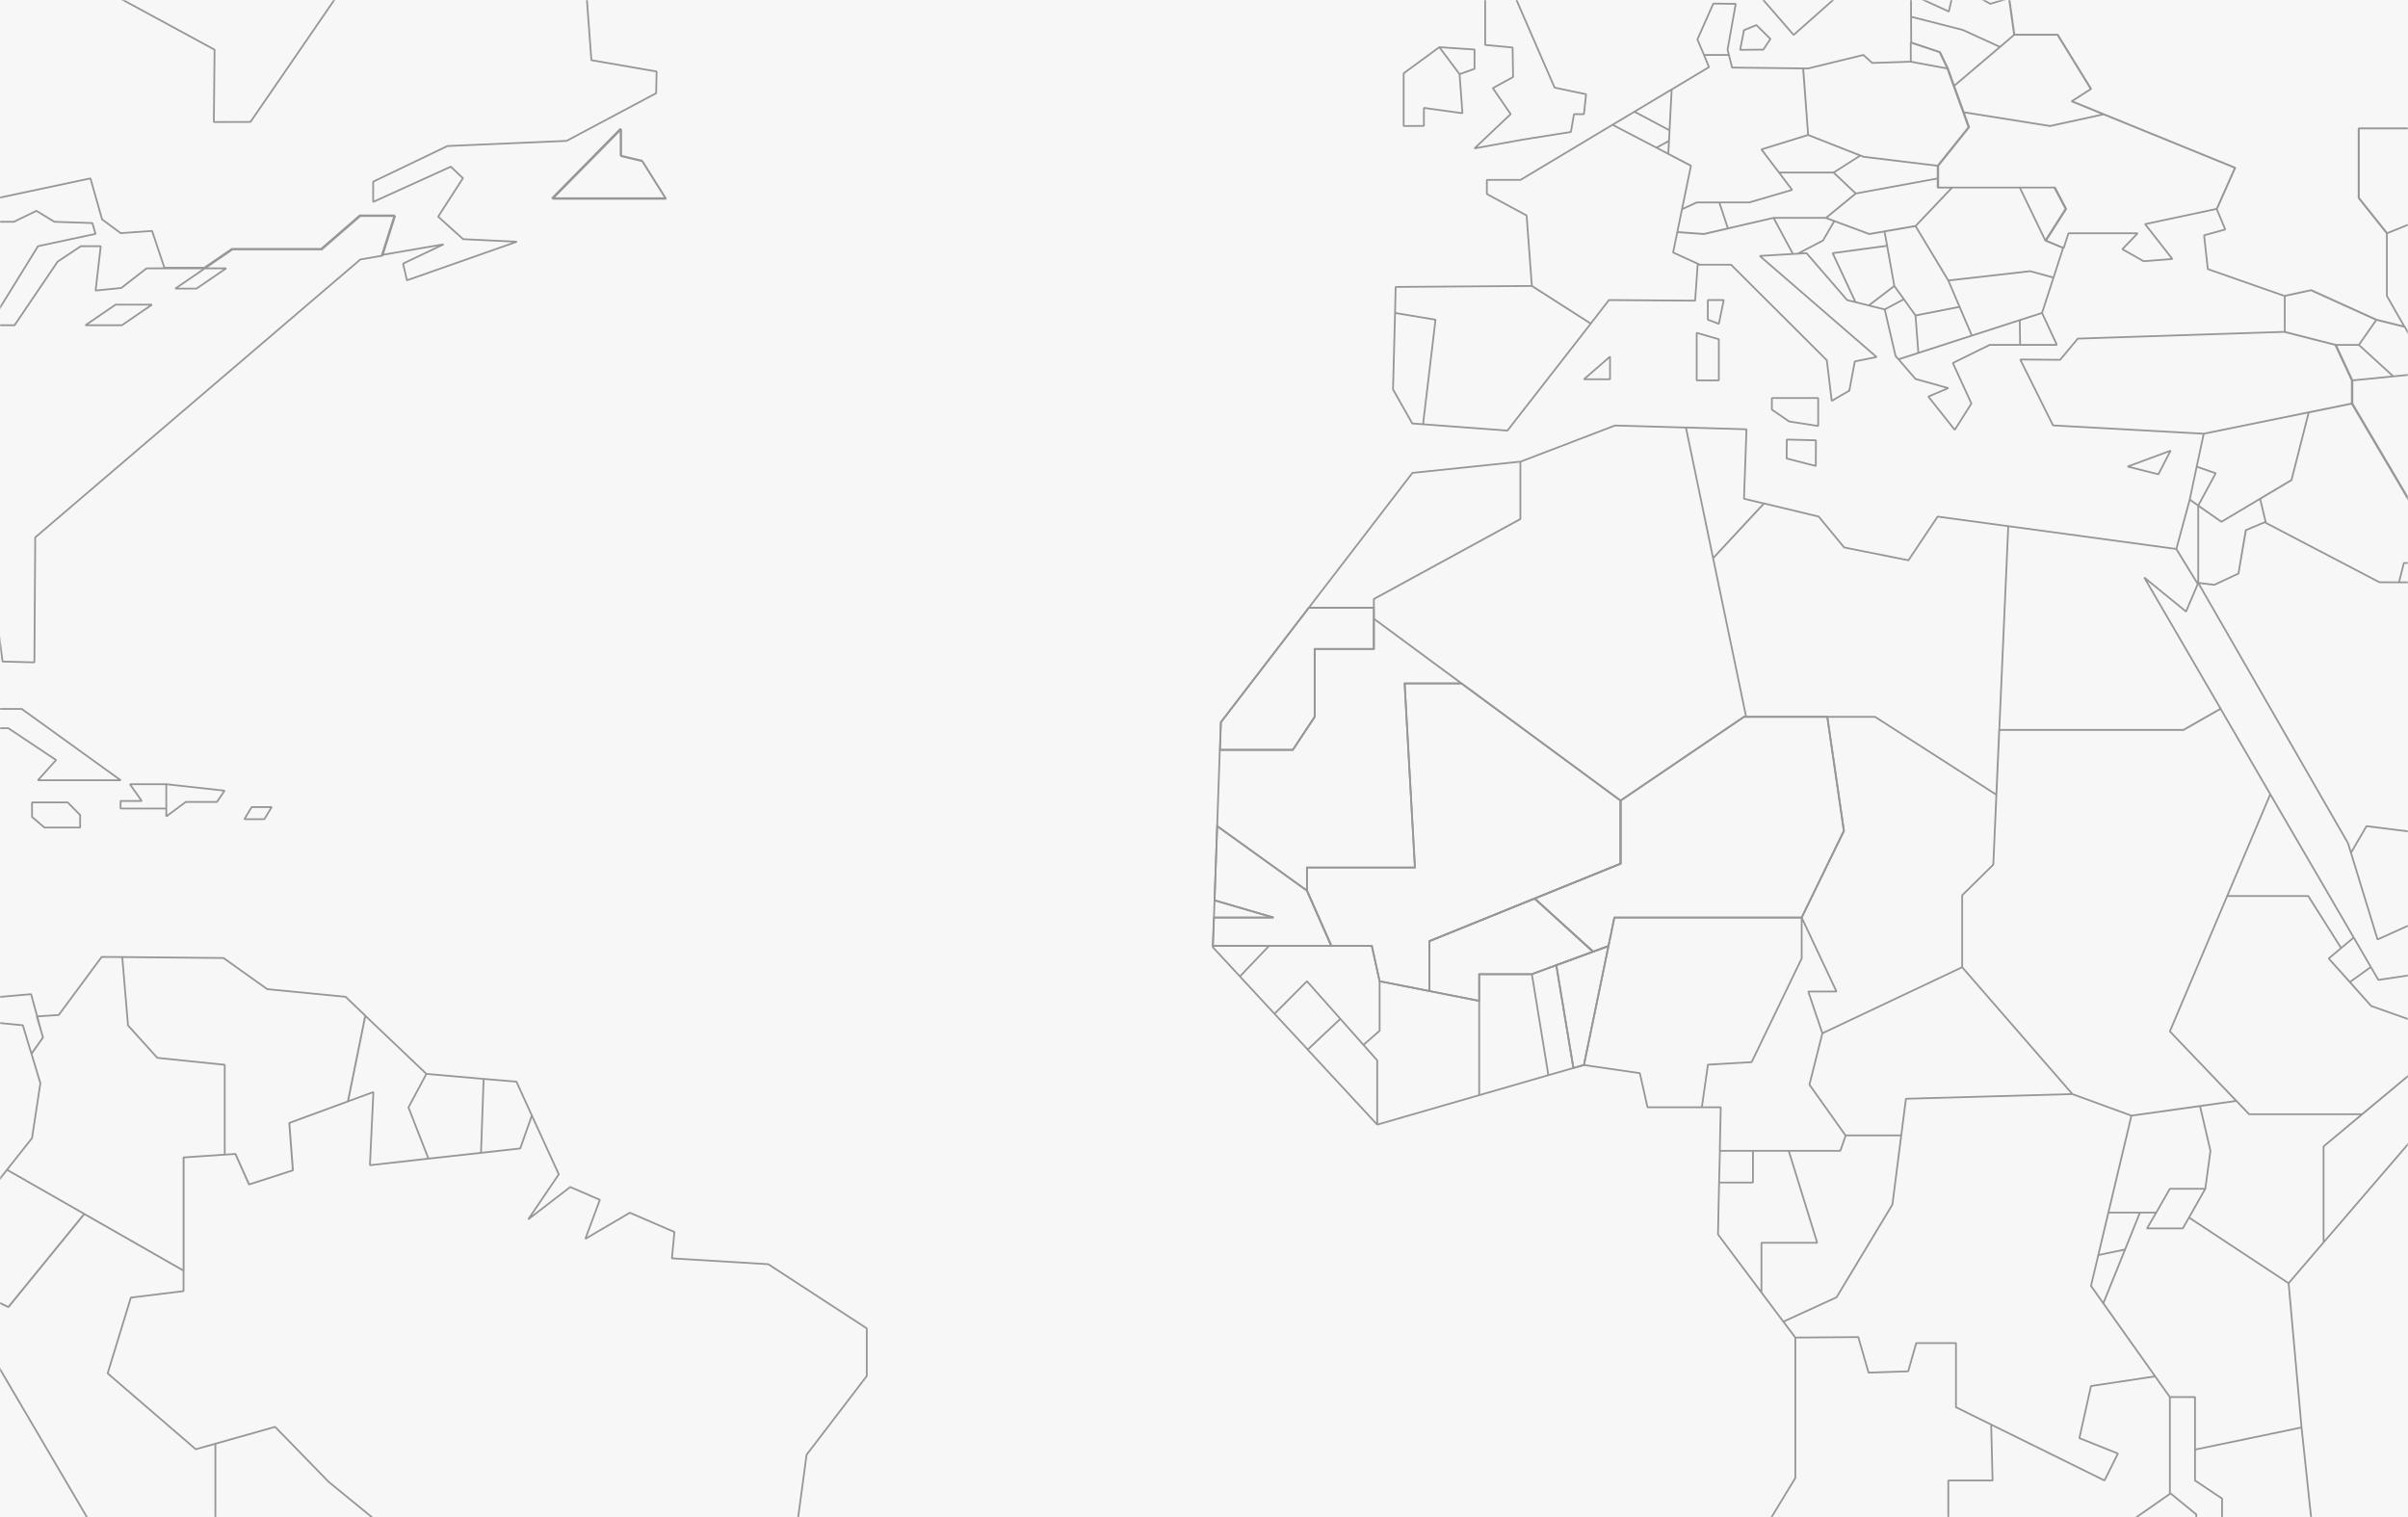 <?xml version="1.0" encoding="UTF-8"?>
<svg width="1368px" height="862px" viewBox="0 0 1368 862" version="1.1" xmlns="http://www.w3.org/2000/svg" xmlns:xlink="http://www.w3.org/1999/xlink">
    <rect x="0" y="0" width="1368" height="862" fill="#333333" stroke="none"/>
    <!-- Generator: Sketch 55.2 (78181) - https://sketchapp.com -->
    <title>Group 14</title>
    <desc>Created with Sketch.</desc>
    <defs>
        <rect id="path-1" x="0" y="0" width="1368" height="862"></rect>
    </defs>
    <g id="MAQUETTES" stroke="none" stroke-width="1" fill="none" fill-rule="evenodd">
        <g id="HOMEPAGE" transform="translate(0, -2527)">
            <g id="Group-14" transform="translate(0, 2527)">
                <mask id="mask-2" fill="white">
                    <use xlink:href="#path-1"></use>
                </mask>
                <use id="Mask" fill="#F7F7F7" xlink:href="#path-1"></use>
                <g opacity="1" mask="url(#mask-2)">
                    <g transform="translate(-570, -252)">
                        <path d="M1757.902,1291.562 L1748.382,1301.491 L1732.333,1301.491 L1732.333,1286.87 L1744.778,1278.846 L1757.902,1278.846 L1757.902,1291.562 Z M1785.443,1248.721 L1785.443,1263.137 L1773.203,1255.793 L1773.203,1244.573 L1785.443,1244.573 L1785.443,1203.975 L1754.162,1203.975 L1679.767,1253.821 L1661.475,1232.808 L1661.475,1274.086 L1616.253,1274.086 L1642.502,1345.964 L1728.661,1345.964 L1794.963,1269.257 L1797.956,1248.517 L1785.443,1248.721 L1785.443,1248.721 Z M618.522,436.772 L635.659,425.083 L656.332,425.083 L639.263,436.772 L618.522,436.772 Z M774.724,374.707 L752.827,393.693 L702.097,393.693 L686.389,404.451 L698.493,404.451 L681.629,415.957 L669.592,415.957 L686.389,404.451 L653.272,404.451 L638.923,415.603 L624.303,417.065 L627.227,391.87 L615.938,391.87 L602.746,400.636 L578.265,436.779 L563.848,436.779 L591.593,391.87 L624.303,384.873 L622.467,378.732 L600.91,377.998 L590.709,371.789 L577.925,377.998 L562.964,377.998 L569.085,364.772 L538.137,350.613 L274.22,350.613 L187.313,442.281 L187.313,512.731 L219.042,544.468 L330.022,558.735 L344.826,581.189 L376.04,580.094 L401.799,630.688 L449.795,570.431 L563.903,570.792 L571.451,627.832 L589.54,628.308 L590.016,557.313 L774.71,399.412 L787.291,397.236 L794.431,374.747 L774.71,374.747 L774.724,374.707 Z M883.936,364.948 L948.402,364.948 L935.005,343.609 L922.901,340.719 L922.901,325.412 L883.936,364.948 Z M406.015,710.128 L381.146,656.543 L401.792,630.634 L376.04,580.026 L344.826,581.121 L330.022,558.673 L219.042,544.407 L219.253,544.624 L223.979,594.592 L258.117,659.195 L272.105,648.382 L245.183,590.981 L245.183,558.673 L261.061,558.673 L261.68,588.724 L312.682,708.544 L395.849,743.225 L416.603,737.717 L434.868,756.35 L443.967,740.165 L463.13,740.165 L460.396,719.152 L476.819,719.152 L498.179,703.24 L499.083,680.051 L475.724,679.643 L457.153,710.108 L406.015,710.128 Z M1326.767,190.658 L1357.64,175.637 L1357.64,171.407 L1342.34,155.889 L1320.919,163.002 L1295.214,162.458 L1289.774,169.87 L1275.153,169.53 L1275.153,183.266 L1326.767,190.658 Z M1601.565,516.73 L1601.633,502.15 L1585.108,501.715 L1584.972,512.459 L1601.565,516.73 Z M975.399,50.505 L975.399,65.874 L1052.105,66.969 L1071.758,100.882 L1071.758,131.551 L1034.969,152.448 L1036.057,194.065 L1059.178,217.438 L1086.515,217.438 L1128.268,173.311 L1187.226,155.923 L1209.327,138.997 L1253.937,136.243 L1285.15,127.028 L1343.972,33.525 L1380.217,26.113 L1393.001,13.26 L1288.482,2.747 L1198.175,13.26 L1088.827,13.26 L1025.789,35.164 L975.399,50.505 Z M2754.341,642.466 L2745.433,633.15 L2730.812,653.958 L2745.433,667.627 L2754.341,642.466 Z M2613.984,384.533 L2616.908,368.104 L2586.239,363.173 L2574.543,344.004 L2516.129,344.004 L2396.716,314.436 L2383.592,344.004 L2335.038,329.22 L2298.793,356.829 L2416.845,425.783 L2553.394,427.245 L2569.85,393.761 L2613.984,384.533 Z M2639.893,697.208 L2622.348,701.084 L2622.348,711.42 L2629.489,720.057 L2639.893,707.068 L2639.893,697.208 Z M2574.543,344.004 L2586.239,363.173 L2616.908,368.104 L2613.984,384.533 L2569.918,393.761 L2553.394,427.245 L2416.845,425.783 L2298.793,356.829 L2247.723,395.76 L2256.224,435.276 L2205.086,454.269 L2219.706,490.039 L2274.108,514.86 L2276.284,558.673 L2418.681,607.921 L2444.93,583.862 L2500.828,607.921 L2493.144,628.73 L2522.725,678.031 L2574.543,651.782 L2608.408,680.751 L2622.756,672.591 L2623.3,686.532 L2708.167,656.202 L2735.912,594.103 L2686.407,512.636 L2711.839,484.898 L2682.598,484.898 L2673.214,490.97 L2654.853,460.811 L2678.246,440.363 L2694.295,470.991 L2716.804,455.507 L2759.985,425.763 L2759.985,368.076 L2688.447,349.825 L2635.881,298.34 L2584.811,298.34 L2596.439,339.597 L2574.543,344.004 Z M2869.605,430.775 L2889.598,430.503 L2898.098,415.991 L2853.692,397.372 L2854.576,434.059 L2863.349,439.261 L2869.605,430.775 Z M2814.387,515.574 L2811.123,526.855 L2855.12,520.361 L2858.521,537.348 L2868.517,533.105 L2869.605,519.735 L2899.118,512.153 L2897.554,473.575 L2884.157,450.189 L2870.829,446.327 L2878.445,481.375 L2851.176,506.108 L2814.387,515.574 Z M2806.635,537.348 L2822.547,535.342 L2827.715,543.013 L2822.003,561.081 L2806.635,537.348 Z M2849.068,529.868 L2841.384,543.829 L2831.252,532.329 L2849.068,529.868 Z M2800.923,768.148 L2776.782,765.632 L2768.009,754.684 L2776.782,734.555 L2768.077,715.242 L2752.165,714.902 L2748.289,748.903 L2770.797,776.036 L2797.182,779.368 L2800.923,768.148 Z M2724.896,828.466 L2735.572,830.574 L2754.545,814.798 L2754.137,801.877 L2724.896,828.466 Z M2808.199,852.879 L2808.199,868.043 L2824.043,863.283 L2818.671,853.491 L2831.456,850.227 L2820.575,816.294 L2812.551,837.238 L2786.302,837.238 L2808.199,852.879 Z M2761.481,777.192 L2772.77,788.277 L2769.097,795.077 L2759.985,786.169 L2761.481,777.192 Z M2772.77,804.325 L2780.794,809.765 L2789.566,796.505 L2777.87,795.077 L2772.77,804.325 Z M2802.691,790.453 L2813.707,804.665 L2825.743,804.665 L2814.251,786.169 L2802.691,790.453 Z M2802.691,802.421 L2808.879,813.234 L2803.915,819.83 L2795.21,806.705 L2802.691,802.421 Z M2789.566,813.37 L2795.21,821.87 L2789.566,828.67 L2783.106,820.782 L2789.566,813.37 Z M2810.987,1036.145 L2818.399,1046.346 L2839.208,1043.83 L2839.208,1036.145 L2810.987,1036.145 Z M2643.769,916.189 L2644.789,945.566 L2661.518,974.807 L2714.696,974.807 L2741.012,941.214 L2741.012,880.284 L2722.04,882.256 L2706.671,911.293 L2655.193,922.785 L2644.109,916.053 L2643.769,916.189 Z M2605.96,992.896 L2605.96,970.455 L2518.305,879.536 L2488.316,868.043 L2589.843,1006.292 L2605.96,992.896 Z M2708.371,1032.881 L2710.003,1040.497 L2600.452,1021.933 L2616.908,1008.74 L2644.245,1019.145 L2668.93,1013.705 L2708.371,1032.881 Z M2778.414,1032.881 L2761.481,1032.881 L2764.745,1043.83 L2780.93,1043.83 L2787.73,1038.321 L2778.414,1032.881 Z M2748.833,1050.63 L2753.797,1056.682 L2765.561,1056.682 L2761.481,1047.91 L2748.833,1050.63 Z M2810.987,1036.145 L2794.054,1055.05 L2806.907,1056.682 L2818.399,1046.346 L2810.987,1036.145 Z M2754.613,1002.756 L2767.193,998.88 L2763.385,976.711 L2770.797,968.483 L2777.054,984.94 L2792.15,990.176 L2792.15,978.343 L2783.65,959.575 L2799.766,946.042 L2774.062,947.13 L2768.757,939.786 L2778.958,928.566 L2797.862,935.094 L2807.179,934.278 L2821.119,917.821 L2808.879,917.549 L2800.923,922.785 L2774.606,916.393 L2757.197,932.102 L2758.421,956.991 L2748.289,970.455 L2754.613,1002.756 Z M2849.068,967.463 L2846.144,977.731 L2874.637,974.807 L2874.637,967.463 L2849.068,967.463 Z M2855.664,901.161 L2846.144,910.545 L2842.54,933.938 L2855.664,937.134 L2852.74,916.393 L2860.357,906.873 L2855.664,901.161 Z M2920.199,963.383 L2916.391,943.118 L2885.177,947.538 L2920.199,963.383 Z M2918.091,980.247 L2961.612,998.404 L2969.432,1020.641 L2954.948,1029.481 L2992.213,1042.402 L2992.213,969.027 L2961.952,953.25 L2933.731,976.167 L2903.878,964.403 L2900.546,980.859 L2918.091,980.247 Z M2788.478,496.207 L2759.101,472.168 L2746.113,484.163 L2763.657,522.136 L2784.874,520.674 L2788.478,496.207 Z M2759.101,472.168 L2746.113,461.532 L2762.909,459.342 L2759.985,425.756 L2716.804,455.5 L2729.452,479.505 L2746.113,484.163 L2759.101,472.168 Z M2721.496,859.645 L2698.103,891.13 L2644.109,916.087 L2655.193,922.819 L2706.671,911.327 L2722.04,882.29 L2741.012,880.318 L2741.012,858.013 L2721.496,859.645 Z M2542.514,859.645 L2551.898,890.11 L2590.523,923.023 L2593.515,911.327 L2557.066,857.469 L2542.514,859.645 Z M3005.746,1047.196 L3031.655,1023.395 L3065.248,1056.172 L3095.917,1062.428 L3057.971,1024.483 L3059.808,1004.422 L2992.213,969.061 L2992.213,1042.436 L3005.746,1047.196 Z M3076.876,1007.89 L3090.545,1016.051 L3114.141,1002.79 L3114.141,989.054 L3076.876,1007.89 Z M3095.917,969.333 L3123.458,989.054 L3134.474,985.314 L3106.525,968.653 L3095.917,969.333 Z M2572.367,720.036 L2592.223,747.033 L2573.659,765.666 L2615.276,765.666 L2615.276,755.058 L2574.747,711.944 L2565.77,684.199 L2537.617,670.463 L2522.725,678.011 L2522.725,689.571 L2537.277,698.072 L2537.277,720.036 L2572.367,720.036 Z M2537.277,720.036 L2537.277,698.072 L2522.725,689.571 L2505.928,701.744 L2530.749,791.235 L2516.945,818.3 L2516.129,831.764 L2540.201,852.165 L2542.514,859.645 L2557.066,857.469 L2533.673,822.992 L2539.113,769.678 L2565.43,795.723 L2565.43,773.894 L2592.223,747.033 L2572.367,720.036 L2537.277,720.036 Z M2574.747,711.944 L2615.276,755.058 L2615.276,790.283 L2593.311,806.739 L2593.855,830.268 L2635.881,802.523 L2634.453,761.246 L2590.591,714.936 L2592.767,689.571 L2608.408,680.731 L2574.543,651.762 L2537.617,670.463 L2565.77,684.199 L2574.747,711.944 Z M2399.505,622.181 L2390.188,626.533 L2403.381,668.219 L2411.881,659.99 L2449.826,691.815 L2452.274,674.815 L2432.35,656.182 L2429.086,633.877 L2413.173,640.406 L2399.505,622.181 Z M2413.173,619.325 L2390.188,613.613 L2393.384,599.196 L2386.788,596.911 L2372.712,619.325 L2295.393,590.043 L2295.597,565.345 L2276.284,558.653 L2274.108,514.839 L2257.244,507.155 L2241.671,507.155 L2218.55,523.584 L2217.938,537.572 L2231.947,545.508 L2238.611,572.852 L2208.214,600.828 L2188.765,600.828 L2188.765,621.501 L2203.318,627.009 L2203.318,644.826 L2177.069,651.83 L2179.313,654.482 L2201.006,661.35 L2190.873,671.755 L2200.462,684.199 L2217.666,686.239 L2220.726,671.959 L2227.527,672.027 L2282.812,831.016 L2317.902,809.459 L2323.342,745.537 L2403.381,668.219 L2390.188,626.533 L2399.505,622.181 L2413.173,640.406 L2429.086,633.877 L2432.35,656.182 L2452.274,674.815 L2460.639,617.081 L2483.623,600.556 L2444.93,583.841 L2418.681,607.9 L2413.173,619.325 Z M2295.597,565.345 L2295.393,590.043 L2372.712,619.325 L2386.788,596.911 L2295.597,565.345 Z M2393.384,599.196 L2390.188,613.613 L2413.173,619.325 L2418.681,607.9 L2393.384,599.196 Z M1955.381,414.434 L1971.77,428.048 L1992.646,422.281 L2011.143,437.718 L2007.947,397.637 L2036.44,391.068 L2073.977,416.807 L2105.394,410.782 L2128.379,441.084 L2150.548,440.105 L2172.241,422.281 L2223.446,420.057 L2256.224,435.242 L2247.723,395.726 L2298.793,356.808 L2269.348,339.59 L2097.71,279.061 L2030.048,294.314 L2030.048,324.902 L1910.091,324.902 L1910.091,364.425 L1926.14,384.499 L1960.481,370.627 L1980.95,384.499 L1956.129,396.542 L1955.381,414.434 Z M2086.762,508.821 L2075.269,490.209 L2030.388,475.969 L2003.867,484.809 L2003.391,496.621 L1969.594,496.601 L1950.961,463.722 L1906.419,468.122 L1906.419,481.266 L1960.481,573.002 L1976.53,574.538 L2013.795,613.415 L2082.409,633.884 L2101.45,633.884 L2115.255,610.151 L2099.954,590.968 L2078.057,527.447 L2086.762,508.821 Z M2011.143,437.758 L1992.646,422.322 L1971.77,428.089 L2005.091,455.684 L2003.867,484.83 L2030.388,475.989 L2075.337,490.229 L2086.83,508.841 L2129.535,486.938 L2059.153,430.611 L2029.3,430.611 L2011.143,437.758 Z M2188.765,600.828 L2208.214,600.828 L2238.611,572.852 L2231.947,545.508 L2217.938,537.572 L2218.55,523.584 L2241.671,507.155 L2257.244,507.155 L2224.806,492.337 L2190.261,497.322 L2179.313,544.774 L2139.395,581.679 L2096.554,581.25 L2099.954,590.961 L2115.255,610.144 L2101.45,633.877 L2161.292,633.877 L2177.069,651.83 L2203.318,644.826 L2203.318,627.009 L2188.765,621.501 L2188.765,600.828 Z M2073.977,416.814 L2036.44,391.075 L2007.947,397.644 L2011.143,437.724 L2029.3,430.577 L2059.153,430.577 L2129.535,486.904 L2152.588,493.072 L2142.116,462.267 L2174.825,452.882 L2176.661,438.955 L2128.379,441.091 L2105.394,410.789 L2073.977,416.814 Z M2086.762,508.821 L2078.057,527.447 L2096.554,581.257 L2139.395,581.685 L2179.313,544.781 L2190.261,497.329 L2183.189,477.336 L2152.588,493.085 L2129.535,486.917 L2086.762,508.821 Z M2180.265,468.122 L2152.792,459.206 L2142.116,462.28 L2152.588,493.085 L2183.189,477.336 L2190.261,497.329 L2224.806,492.344 L2219.706,490.025 L2209.642,465.333 L2180.265,468.122 Z M2172.241,422.302 L2150.548,440.125 L2176.661,438.969 L2174.825,452.896 L2152.792,459.206 L2180.265,468.122 L2209.642,465.333 L2205.086,454.256 L2256.224,435.263 L2223.446,420.078 L2172.241,422.302 Z M1910.091,447.952 L1929.676,465.823 L1950.961,463.722 L1936.136,437.602 L1920.088,433.631 L1910.091,447.952 Z M1867.998,440.56 L1897.035,447.952 L1910.091,447.952 L1920.088,433.631 L1883.026,416.827 L1867.998,420.078 L1867.998,440.56 Z M1906.419,468.122 L1929.676,465.823 L1910.091,447.952 L1897.035,447.952 L1906.419,468.122 Z M1685.072,245.414 L1677.387,247.229 L1679.359,248.705 L1677.183,258.565 L1655.627,248.705 L1655.695,261.503 L1685.072,268.997 L1706.22,278.674 L1714.381,271.697 L1711.457,250.915 L1700.712,254.179 L1685.072,245.414 Z M1655.763,276.13 L1672.151,281.591 L1676.639,290.867 L1680.175,300.761 L1706.22,278.674 L1685.072,268.997 L1655.695,261.503 L1655.763,276.13 Z M1738.997,271.697 L1714.381,271.697 L1680.175,300.761 L1685.616,315.755 L1734.645,323.576 L1765.246,316.898 L1747.022,309.486 L1757.97,302.502 L1738.997,271.697 Z M1670.723,233.697 L1668.139,240.266 L1677.387,247.229 L1685.072,245.414 L1700.712,254.179 L1711.457,250.915 L1708.124,227.244 L1702.004,232.99 L1670.723,233.697 Z M1734.645,323.596 L1685.616,315.776 L1688.676,324.29 L1671.131,346.166 L1671.131,358.543 L1737.433,358.543 L1743.826,370.661 L1732.333,388.674 L1742.398,392.884 L1745.118,384.533 L1784.423,384.533 L1775.719,393.564 L1787.823,400.412 L1804.144,399.133 L1788.639,379.331 L1829.441,370.661 L1839.845,347.295 L1765.246,316.918 L1734.645,323.596 Z M1641.278,132.101 L1572.596,182.478 L1572.596,227.284 L1563.143,242.088 L1588.984,271.839 L1631.146,234.506 L1611.425,210.025 L1655.831,161.492 L1664.603,161.492 L1652.498,132.101 L1641.278,132.101 Z M1520.166,245.461 L1560.355,238.892 L1563.143,242.095 L1572.596,227.291 L1572.596,182.484 L1641.346,132.108 L1679.359,132.108 L1679.359,119.562 L1640.394,121.547 L1506.769,214.031 L1520.166,245.461 Z M1679.359,132.101 L1652.566,132.101 L1664.603,161.492 L1671.675,161.492 L1650.322,209.862 L1675.279,222.456 L1713.293,222.456 L1734.645,197.812 L1699.216,118.521 L1679.359,119.528 L1679.359,132.101 Z M2831.32,352.429 L2844.444,352.429 L2798.134,304.97 L2785.01,304.596 L2822.207,350.6 L2840.432,384.553 L2853.964,384.553 L2831.32,352.429 Z M1671.879,281.639 L1655.491,276.178 L1655.559,287.079 L1676.367,290.914 L1671.879,281.639 Z M2651.793,117.549 L2639.213,100.46 L2561.418,87.743 L2539.521,107.457 L2476.551,107.457 L2450.302,87.743 L2307.905,87.743 L2299.133,56.354 L2167.684,56.354 L2051.808,108.185 L2077.173,139.588 L2055.276,162.22 L2035.488,97.543 L2000.535,94.775 L2017.331,133.013 L1882.21,136.664 L1755.93,188.503 L1739.269,156.759 L1787.279,158.568 L1810.672,146.885 L1718.665,117.549 L1699.08,118.549 L1734.509,197.839 L1713.157,222.483 L1707.988,227.312 L1711.321,250.983 L1714.245,271.765 L1738.861,271.765 L1757.834,302.57 L1746.886,309.554 L1765.11,316.966 L1839.709,347.343 L1829.305,370.708 L1834.201,382.384 L1822.164,385.669 L1824.272,404.873 L1867.862,420.139 L1882.89,416.889 L1919.952,433.692 L1936,437.663 L1926.004,420.139 L1926.004,384.581 L1909.955,364.506 L1909.955,324.983 L2029.912,324.983 L2029.912,294.396 L2097.574,279.143 L2269.212,339.672 L2298.657,356.876 L2334.902,329.267 L2383.456,344.051 L2396.58,314.484 L2515.993,344.051 L2574.407,344.051 L2596.303,339.672 L2584.607,298.415 L2635.745,298.415 L2688.311,349.899 L2759.849,368.151 L2759.849,425.838 L2791.198,420.329 L2808.063,395.169 L2808.063,348.437 L2759.849,293.675 L2713.131,292.947 L2721.156,235.268 L2817.515,235.995 L2827.987,203.259 L2868.653,218.648 L2868.789,203.558 L2878.853,204.599 L2896.398,221.389 L2879.465,232.915 L2877.425,267.385 L2946.04,332.375 L2946.04,269.582 L2907.346,232.337 L2999.013,203.313 L3000.169,193.956 L2954.064,181.41 L2972.016,167.422 L3013.226,175.936 L3041.175,176.487 L3018.734,152.407 L2874.841,123.907 L2651.793,117.549 Z M1624.277,361.949 L1607.345,375.829 L1631.962,384.975 L1658.211,380.446 L1679.019,358.563 L1670.791,358.563 L1670.791,353.388 L1624.277,361.949 Z M1611.697,350.049 L1624.277,361.949 L1670.791,353.388 L1670.791,346.186 L1628.63,341.066 L1626.862,340.372 L1611.697,350.049 Z M1522.886,383.894 L1537.982,384.975 L1551.651,381.82 L1546.755,367.029 L1533.902,367.029 L1525.538,370.885 L1522.886,383.894 Z M1580.688,350.049 L1611.697,350.049 L1626.862,340.372 L1597.213,328.689 L1570.692,336.904 L1580.688,350.049 Z M1372.329,492.582 L1378.449,493.044 L1385.521,433.638 L1362.536,429.795 L1361.38,473.235 L1372.329,492.582 Z M1731.993,388.674 L1743.486,370.661 L1737.093,358.543 L1717.441,358.543 L1731.993,388.674 Z M1676.299,290.887 L1655.491,287.052 L1633.594,287.772 L1628.63,283.223 L1597.213,290.887 L1594.424,290.853 L1597.213,328.669 L1626.93,340.352 L1628.63,341.045 L1670.791,346.166 L1688.336,324.29 L1685.276,315.776 L1679.835,300.781 L1676.299,290.887 Z M1679.019,358.543 L1658.211,380.426 L1676.843,411.367 L1723.357,406.069 L1736.617,409.721 L1742.058,392.884 L1731.993,388.674 L1717.441,358.543 L1679.019,358.543 Z M1594.356,290.853 L1554.031,290.391 L1552.195,283.223 L1538.05,283.223 L1540.907,290.125 L1519.69,302.835 L1517.786,339.454 L1530.638,346.166 L1525.538,370.865 L1533.902,367.009 L1563.823,367.009 L1566.407,366.254 L1588.1,359.889 L1580.688,350.029 L1570.692,336.884 L1597.213,328.669 L1594.356,290.853 Z M1538.05,283.223 L1552.195,283.223 L1551.447,280.19 L1556.071,254.2 L1543.355,254.023 L1534.31,274.41 L1538.05,283.223 Z M1575.792,274.124 L1567.835,266.243 L1560.763,269.147 L1558.587,280.319 L1571.78,280.19 L1575.792,274.124 Z M1588.1,359.875 L1563.823,366.995 L1546.755,366.995 L1551.651,381.786 L1577.56,375.795 L1607.345,375.795 L1619.789,365.567 L1624.277,361.915 L1611.697,350.015 L1580.688,350.015 L1588.1,359.875 Z M1602.925,478.131 L1576.608,478.131 L1576.608,484.707 L1586.468,491.46 L1602.925,494.01 L1602.925,478.131 Z M1533.902,441.077 L1533.902,468.094 L1546.483,468.094 L1546.483,444.729 L1533.902,441.077 Z M1522.886,383.833 L1520.506,395.441 L1535.738,402.384 L1553.419,402.384 L1607.821,456.67 L1610.609,479.77 L1620.605,473.929 L1623.733,457.323 L1636.11,454.841 L1569.74,397.399 L1588.576,396.27 L1577.56,375.768 L1537.982,384.914 L1522.886,383.833 Z M1540.227,422.465 L1540.227,433.604 L1546.483,435.963 L1549.271,422.465 L1540.227,422.465 Z M1414.694,354.19 L1414.694,362.221 L1437.271,374.421 L1440.263,414.427 L1473.72,435.827 L1484.057,422.465 L1533.018,422.818 L1534.446,402.384 L1535.738,402.384 L1520.506,395.441 L1530.638,346.125 L1486.097,322.889 L1433.871,354.19 L1414.694,354.19 Z M1498.541,315.456 L1486.097,322.889 L1511.054,335.905 L1518.194,332.056 L1518.466,326.031 L1498.541,315.456 Z M1518.466,326.031 L1519.69,302.794 L1498.541,315.456 L1518.466,326.031 Z M1511.054,335.905 L1517.786,339.413 L1518.126,332.056 L1511.054,335.905 Z M1429.315,278.987 L1429.587,295.776 L1418.094,302.073 L1428.227,316.823 L1407.69,336.299 L1434.823,331.369 L1462.432,326.989 L1464.2,316.857 L1469.844,316.857 L1471.068,305.548 L1453.184,301.774 L1430.811,250.364 L1413.742,249.841 L1413.742,277.524 L1429.315,278.987 Z M1407.69,291.118 L1407.69,280.149 L1387.697,278.796 L1399.19,294.131 L1407.69,291.118 Z M1367.432,293.655 L1367.432,323.596 L1378.925,323.521 L1378.925,313.301 L1400.822,316.313 L1399.19,294.131 L1387.697,278.796 L1367.432,293.655 Z M1378.449,493.038 L1426.391,496.621 L1473.72,435.854 L1440.263,414.454 L1362.876,415.012 L1362.536,429.789 L1385.521,433.631 L1378.449,493.038 Z M1484.669,467.469 L1484.669,454.609 L1469.844,467.469 L1484.669,467.469 Z M1659.843,452.515 L1690.24,442.682 L1683.236,426.348 L1658.211,431.244 L1659.843,452.515 Z M1640.598,383.425 L1646.174,414.434 L1658.211,431.223 L1683.236,426.327 L1676.843,411.333 L1658.211,380.392 L1640.598,383.425 Z M1588.576,396.277 L1591.364,396.114 L1605.645,388.64 L1612.105,377.556 L1607.345,375.774 L1577.56,375.774 L1588.576,396.277 Z M1740.358,456.418 L1717.713,456.235 L1736.345,493.677 L1821.96,498.403 L1906.079,481.246 L1906.079,468.101 L1896.695,447.932 L1867.658,440.54 L1750.422,444.375 L1740.358,456.418 Z M1717.645,447.932 L1738.521,447.932 L1730.089,429.775 L1717.441,433.862 L1717.645,447.932 Z M1624.141,423.655 L1631.69,425.525 L1646.174,414.434 L1642.094,391.626 L1611.153,395.815 L1624.141,423.655 Z M1648.554,456.14 L1658.211,467.292 L1676.843,472.501 L1665.487,477.315 L1680.515,496.207 L1689.968,481.246 L1679.427,458.241 L1700.372,447.932 L1717.645,447.932 L1717.441,433.862 L1648.554,456.14 Z M1631.962,384.941 L1612.105,377.576 L1605.645,388.661 L1591.364,396.134 L1596.328,395.835 L1619.381,422.492 L1624.141,423.675 L1611.153,395.835 L1642.094,391.646 L1640.598,383.445 L1631.962,384.941 Z M1640.734,427.783 L1651.614,421.996 L1646.174,414.454 L1631.69,425.545 L1640.734,427.783 Z M1640.734,427.783 L1646.854,454.174 L1648.554,456.16 L1659.843,452.515 L1658.211,431.244 L1651.614,421.996 L1640.734,427.783 Z M1690.24,442.682 L1730.089,429.795 L1736.617,409.707 L1723.357,406.056 L1676.843,411.353 L1690.24,442.682 Z M1987.614,634.041 L1996.862,640.161 L2002.915,633.905 L1992.306,618.944 L1987.614,634.041 Z M1803.124,508.032 L1778.711,517.07 L1796.187,521.449 L1803.124,508.032 Z M1818.832,539.266 L1818.832,583.148 L1828.013,584.242 L1841.681,577.85 L1845.897,553.206 L1856.574,548.691 L1857.118,548.46 L1853.989,535.369 L1832.025,548.46 L1818.832,539.266 Z M1984.622,632.089 L1960.481,592.647 L1949.941,592.647 L1942.393,582.862 L1921.788,582.794 L1856.574,548.704 L1845.829,553.22 L1841.681,577.864 L1827.945,584.256 L1818.832,583.161 L1903.903,730.998 L1905.603,736.506 L1914.444,721.342 L1944.637,725.15 L1941.849,736.642 L1984.622,714.202 L2044.804,698.085 L2044.804,666.736 L2013.455,662.316 L2003.935,644.839 L1984.622,632.089 Z M1932.872,582.828 L1942.461,582.862 L1949.941,592.647 L1960.481,592.647 L1947.697,571.839 L1935.66,571.839 L1932.872,582.828 Z M1871.806,524.747 L1853.989,535.383 L1857.254,549.058 L1921.788,582.794 L1932.872,582.828 L1935.66,571.839 L1959.393,571.696 L1906.079,481.321 L1881.598,486.319 L1871.806,524.747 Z M2026.784,649.327 L2003.935,644.839 L2013.455,662.316 L2031.136,664.832 L2056.297,639.263 L2044.804,629.063 L2026.784,649.327 Z M2031.136,664.832 L2044.804,666.736 L2044.804,698.085 L2014.543,706.177 L2014.543,724.402 L2031.408,735.826 L2087.17,666.736 L2056.297,639.263 L2031.136,664.832 L2031.136,664.832 Z M1828.761,520.871 L1818.832,539.238 L1832.025,548.432 L1871.806,524.706 L1881.598,486.265 L1821.96,498.423 L1817.948,517.124 L1828.761,520.871 Z M1984.622,714.202 L1941.849,736.642 L1944.637,725.15 L1914.444,721.342 L1905.603,736.506 L1920.7,785.74 L2031.408,735.826 L2014.543,724.402 L2014.543,706.177 L1984.622,714.202 Z M1818.832,539.232 L1828.761,520.864 L1817.948,517.117 L1814.004,535.804 L1818.832,539.232 Z M1818.56,583.76 L1818.832,583.114 L1818.832,539.232 L1814.004,535.804 L1806.388,563.923 L1818.56,583.76 Z M1909.547,1210.333 L1921.108,1237.67 L1948.785,1238.894 L1995.91,1087.725 L1979.114,1087.725 L1924.372,1144.575 L1918.864,1184.017 L1909.547,1210.333 Z M1605.305,839.04 L1597.281,815.308 L1613.329,815.308 L1593.54,773.282 L1593.54,796.539 L1565.115,855.429 L1540.295,856.857 L1536.826,881.066 L1547.571,881.066 L1547.027,905.819 L1615.505,905.819 L1618.565,897.046 L1618.429,897.046 L1597.961,868.213 L1605.305,839.04 Z M1565.863,923.839 L1546.619,923.839 L1546.007,953.284 L1570.692,986.266 L1570.692,958.045 L1602.381,958.045 L1586.196,905.819 L1565.863,905.819 L1565.863,923.839 Z M1565.863,923.839 L1565.863,905.819 L1547.095,905.819 L1546.619,923.839 L1565.863,923.839 Z M1501.601,861.685 L1505.953,881.066 L1536.826,881.066 L1540.295,856.857 L1565.115,855.429 L1593.54,796.539 L1593.54,773.282 L1487.117,773.282 L1469.844,857.061 L1501.601,861.685 Z M1344.584,845.637 L1352.404,854.409 L1352.404,890.926 L1410.342,874.198 L1410.342,820.612 L1353.764,809.459 L1353.764,837.612 L1344.584,845.637 Z M1352.404,890.926 L1352.404,854.409 L1331.459,830.812 L1312.895,848.289 L1352.404,890.926 Z M1701.188,1061.34 L1681.195,1051.48 L1681.195,1015.031 L1658.619,1015.031 L1654.062,1031.079 L1631.554,1031.827 L1625.706,1011.63 L1589.936,1011.903 L1589.936,1091.669 L1569.536,1125.262 L1571.304,1147.159 L1697.448,1147.159 L1676.843,1121.59 L1676.843,1093.097 L1702.004,1093.097 L1701.188,1061.34 Z M1449.647,862.841 L1440.263,805.447 L1410.342,805.447 L1410.342,874.198 L1449.647,862.841 Z M1586.196,905.819 L1602.381,958.045 L1570.692,958.045 L1570.692,986.266 L1583.136,1002.858 L1613.329,989.054 L1645.086,936.352 L1650.118,897.046 L1618.565,897.046 L1615.505,905.819 L1586.196,905.819 Z M1881.326,761.042 L1900.027,790.623 L1907.167,784.639 L1859.77,703.24 L1835.289,761.042 L1881.326,761.042 Z M1312.963,848.289 L1331.459,830.812 L1312.487,809.459 L1294.058,827.956 L1312.963,848.289 Z M1904.991,809.935 L1916.892,801.367 L1907.167,784.639 L1892.955,796.539 L1904.991,809.935 Z M1816.996,1075.553 L1816.996,1093.097 L1832.365,1103.366 L1832.365,1125.262 L1817.744,1138.047 L1817.744,1112.41 L1803.124,1100.442 L1802.716,1100.714 L1775.107,1119.958 L1802.716,1138.047 L1802.716,1163.344 L1785.443,1203.737 L1785.443,1248.483 L1797.956,1248.279 L1798.772,1242.227 L1824.68,1224.138 L1822.776,1169.668 L1883.571,1119.822 L1877.518,1062.972 L1816.996,1075.553 Z M1916.892,801.367 L1904.991,809.935 L1917.096,823.536 L1965.309,840.605 L1890.031,903.303 L1890.031,957.841 L2008.015,820.612 L2003.187,796.539 L1921.176,808.711 L1916.892,801.367 Z M1616.253,1273.848 L1661.543,1273.848 L1661.543,1158.04 L1721.657,1158.04 L1713.837,1147.159 L1571.304,1147.159 L1616.253,1273.848 Z M1840.525,877.462 L1819.852,880.386 L1825.768,905.819 L1822.844,927.376 L1813.596,943.696 L1870.174,981.029 L1890.031,957.841 L1890.031,903.303 L1911.928,885.01 L1847.733,885.01 L1840.525,877.462 Z M1813.596,943.696 L1810.06,949.884 L1789.727,949.884 L1794.963,940.908 L1785.715,940.908 L1764.906,992.454 L1802.716,1045.7 L1816.996,1045.7 L1816.996,1075.553 L1877.518,1062.972 L1870.174,981.029 L1813.596,943.696 Z M1350.432,620.685 L1316.839,620.685 L1316.839,659.242 L1304.462,678.011 L1262.981,678.011 L1261.485,721.328 L1312.487,757.982 L1312.487,744.857 L1373.825,744.857 L1367.977,640.27 L1400.278,640.27 L1350.432,603.48 L1350.432,620.685 Z M1777.283,961.853 L1785.715,940.908 L1767.762,940.908 L1762.05,965.049 L1777.283,961.853 Z M1764.906,992.454 L1777.283,961.853 L1762.05,965.049 L1757.902,982.525 L1764.906,992.454 Z M1274.405,806.739 L1294.058,827.956 L1312.487,809.459 L1331.459,830.812 L1344.584,845.637 L1353.764,837.612 L1353.764,809.459 L1349.344,789.399 L1290.93,789.399 L1274.405,806.739 Z M1373.825,744.857 L1312.487,744.857 L1312.487,757.982 L1326.359,789.399 L1349.344,789.399 L1353.764,809.459 L1382.053,815.036 L1382.053,786.679 L1490.653,742.681 L1490.653,706.844 L1400.278,640.27 L1367.977,640.27 L1373.825,744.857 Z M1751.306,1069.024 L1773.203,1077.797 L1765.586,1093.097 L1701.188,1061.34 L1702.004,1093.097 L1676.843,1093.097 L1676.843,1121.59 L1697.448,1147.159 L1736.005,1147.159 L1802.716,1100.714 L1802.716,1045.7 L1794.351,1033.935 L1757.902,1039.443 L1751.306,1069.024 Z M1661.543,1232.57 L1679.767,1253.583 L1754.162,1203.737 L1721.657,1158.04 L1661.543,1158.04 L1661.543,1232.57 Z M1382.053,815.036 L1410.342,820.612 L1410.342,805.447 L1440.263,805.447 L1475.012,792.663 L1441.827,762.47 L1382.053,786.679 L1382.053,815.036 Z M1802.716,1045.7 L1802.716,1100.714 L1803.124,1100.442 L1817.744,1112.41 L1817.744,1138.047 L1832.365,1125.262 L1832.365,1103.366 L1816.996,1093.097 L1816.996,1045.7 L1802.716,1045.7 Z M1900.027,790.623 L1881.326,761.042 L1835.289,761.042 L1802.716,837.952 L1847.733,885.01 L1911.928,885.01 L1965.309,840.605 L1917.096,823.536 L1892.955,796.539 L1900.027,790.623 Z M1767.762,940.908 L1794.963,940.908 L1802.716,927.376 L1822.844,927.376 L1825.768,905.819 L1819.852,880.386 L1780.887,885.826 L1767.762,940.908 Z M1490.653,706.844 L1490.653,742.681 L1441.827,762.47 L1475.08,792.663 L1483.785,789.467 L1487.117,773.282 L1593.54,773.282 L1617.545,724.048 L1608.093,659.242 L1560.763,659.242 L1490.653,706.844 Z M1263.049,678.011 L1304.462,678.011 L1316.907,659.242 L1316.907,620.685 L1350.5,620.685 L1350.5,597.299 L1313.507,597.299 L1263.593,662.302 L1263.049,678.011 Z M1259.989,763.49 L1293.514,773.282 L1259.649,773.282 L1259.037,789.399 L1326.359,789.399 L1312.487,757.982 L1261.485,721.328 L1259.989,763.49 Z M1293.514,773.282 L1259.989,763.49 L1259.649,773.282 L1293.514,773.282 Z M1617.477,724.048 L1593.54,773.282 L1613.329,815.308 L1597.281,815.308 L1605.305,839.04 L1684.732,801.503 L1684.732,760.634 L1702.412,743.225 L1704.18,703.512 L1635.226,659.242 L1608.093,659.242 L1617.477,724.048 Z M1617.681,563.019 L1603.197,545.461 L1572.12,538.001 L1543.219,569.085 L1561.987,659.256 L1635.226,659.256 L1704.18,703.525 L1710.912,550.928 L1670.791,545.488 L1654.199,570.315 L1617.681,563.019 Z M1344.652,597.278 L1350.5,597.278 L1350.5,592.307 L1433.735,546.875 L1433.735,514.275 L1372.397,520.667 L1313.507,597.306 L1344.652,597.278 Z M1433.735,514.316 L1433.735,546.916 L1350.5,592.348 L1350.5,603.501 L1490.653,706.864 L1560.763,659.263 L1561.987,659.263 L1527.782,494.901 L1487.525,493.738 L1433.735,514.316 Z M1527.782,494.874 L1543.219,569.132 L1572.12,538.048 L1560.763,535.328 L1562.191,495.887 L1527.782,494.874 Z M1713.837,1147.152 L1754.162,1203.73 L1785.443,1203.73 L1802.716,1163.337 L1802.716,1138.04 L1775.107,1119.951 L1736.005,1147.152 L1713.837,1147.152 Z M1732.333,1301.246 L1748.382,1301.246 L1757.902,1291.317 L1757.902,1278.601 L1744.778,1278.601 L1732.333,1286.625 L1732.333,1301.246 Z M1785.443,1244.328 L1773.203,1244.328 L1773.203,1255.548 L1785.443,1262.892 L1785.443,1244.328 Z M1818.356,584.297 L1818.56,583.726 L1806.388,563.889 L1710.912,550.914 L1705.812,666.654 L1810.468,666.654 L1831.549,654.618 L1788.163,580.087 L1811.896,599.434 L1818.356,584.297 Z M1831.549,654.679 L1810.468,666.716 L1705.744,666.716 L1702.412,743.218 L1684.732,760.627 L1684.732,801.496 L1747.362,873.579 L1780.887,885.819 L1840.457,877.455 L1802.716,837.946 L1835.289,761.035 L1859.77,703.233 L1831.549,654.679 Z M1757.902,982.519 L1780.887,885.819 L1747.362,873.579 L1652.77,876.231 L1645.086,936.345 L1613.329,989.047 L1583.136,1002.851 L1589.936,1011.896 L1625.706,1011.624 L1631.554,1031.82 L1654.062,1031.072 L1658.619,1015.024 L1681.195,1015.024 L1681.195,1051.473 L1765.586,1093.091 L1773.203,1077.79 L1751.306,1069.018 L1757.902,1039.437 L1794.351,1033.928 L1757.902,982.519 Z M1597.961,868.207 L1618.429,897.04 L1650.118,897.04 L1652.77,876.231 L1747.362,873.579 L1684.732,801.496 L1605.305,839.034 L1597.961,868.207 Z M1483.785,789.46 L1454.136,800.34 L1463.86,858.754 L1469.844,857.054 L1483.785,789.46 Z M1454.136,800.34 L1440.263,805.44 L1449.647,862.835 L1463.86,858.754 L1454.136,800.34 Z M1274.405,806.733 L1290.93,789.392 L1259.105,789.392 L1259.037,790.14 L1274.405,806.733 Z M347.533,124.669 L322.712,114.441 L192.76,115.176 L140.194,136.352 L140.194,159.717 L81.059,158.99 L69.838,174.65 L119.745,172.855 L55.497,196.955 L24.454,239.015 L51.117,238.573 L2.27373675e-13,272.159 L18.687,273.621 L116.542,226.897 L229.494,222.953 L263.808,257.273 L276.77,243.319 L265.447,231.63 L252.676,231.63 L240.205,217.336 L347.581,124.648 L347.533,124.669 Z M262.598,342.004 L244.707,327.397 L237.036,333.973 L249.508,350.28 L262.598,350.28 L262.598,342.004 Z M948.062,364.615 L934.665,343.276 L922.561,340.386 L922.561,325.079 L883.596,364.615 L948.062,364.615 Z M927.661,117.631 L849.186,85.581 L837.49,85.459 L810.221,107.859 L819.333,85.323 L806.141,85.221 L774.384,118.984 L851.567,114.788 L898.692,156.956 L867.003,156.412 L851.022,169.503 L815.049,169.503 L815.049,179.785 L851.567,179.785 L882.508,205.374 L890.94,201.688 L883.596,185.436 L904.88,195.568 L911.817,192.556 L911.817,160.792 L936.297,169.503 L950.374,160.112 L942.418,145.253 L928.273,140.098 L927.661,117.631 Z M663.404,404.124 L686.049,404.124 L701.757,393.367 L752.487,393.367 L774.384,374.38 L794.105,374.38 L786.964,396.848 L821.985,390.81 L799.001,401.758 L801.177,411.258 L863.603,389.327 L833.138,387.879 L818.925,375.074 L833.002,353.245 L826.134,346.69 L782,366.716 L782,355.217 L824.23,334.952 L891.892,332.035 L942.758,304.963 L943.03,292.607 L905.968,286.188 L901.48,225.598 L852.995,244.679 L853.335,216.173 L829.942,196.275 L798.185,196.275 L712.298,321.264 L691.489,321.332 L691.897,280.224 L617.91,240.069 L691.897,185.306 L733.854,177.649 L725.082,164.675 L789.684,157.555 L816.001,130.177 L791.316,127.443 L757.383,149.891 L761.191,130.728 L745.347,129.082 L741.607,105.927 L714.134,118.127 L721.274,132.917 L684.553,150.435 L620.494,138.392 L586.629,154.27 L504.414,121.418 L347.261,124.703 L239.885,217.39 L252.357,231.684 L265.128,231.684 L276.45,243.374 L263.489,257.328 L250.344,317.483 L273.893,338.842 L273.893,350.341 L537.878,350.341 L568.887,364.493 L621.385,353.347 L627.982,376.624 L638.59,384.458 L656.407,383.2 L663.404,404.124 Z M758.131,169.516 L738.003,185.884 L777.784,190.094 L782,179.798 L758.131,169.516 Z M680.473,127.878 L687.885,137.446 L706.653,127.878 L701.077,118.997 L680.473,127.878 Z M694.685,95.741 L706.653,107.872 L732.358,99.29 L739.091,81.324 L694.685,95.741 Z M743.715,88.519 L746.979,100.018 L782,90.708 L774.928,81.324 L743.715,88.519 Z M833.002,64.697 L813.825,56.755 L795.193,72.633 L870.743,78.584 L890.464,64.697 L833.002,64.697 Z M1016.948,22.257 L1056.39,0 L899.78,11.615 L899.78,20.068 L952.618,18.973 L945.206,28.833 L890.464,29.921 L897.604,42.522 L874.007,38.687 L883.324,50.73 L842.794,50.73 L848.846,56.755 L893.184,56.755 L900.324,62.78 L964.926,32.662 L1016.948,22.257 Z M825.318,31.397 L854.491,36.912 L871.219,26.201 L859.115,17.164 L825.318,31.397 Z M517.199,107.899 L585.745,84.581 L569.969,77.271 L505.162,93.775 L517.199,107.899 Z M594.586,88.838 L557.653,101.398 L579.421,110.565 L545.467,119.215 L587.649,135.644 L616.686,123.043 L648.987,130.714 L673.196,125.158 L649.531,114.23 L667.756,90.702 L649.531,90.702 L638.583,104.86 L634.163,90.702 L614.85,98.195 L594.586,88.838 Z M541.088,665.702 L574.729,665.702 L601.862,683.791 L591.525,695.283 L638.583,695.283 L582.345,654.754 L552.587,654.754 L541.088,665.702 Z M588.193,716.092 L595.266,722.144 L615.53,722.144 L615.53,715.004 L608.458,707.864 L588.193,707.864 L588.193,716.092 Z M712.978,710.516 L708.83,717.384 L720.186,717.384 L724.334,710.516 L712.978,710.516 Z M462.797,739.893 L443.634,739.893 L434.535,756.078 L461.668,769.746 L480.049,736.561 L476.486,718.88 L460.063,718.88 L462.797,739.893 Z M484.156,766.754 L480.858,778.382 L485.795,780.626 L531.119,742.681 L476.499,743.225 L467.489,759.342 L484.156,766.754 Z M480.858,778.382 L484.156,766.754 L467.489,759.342 L461.668,769.746 L480.858,778.382 Z M497.845,702.968 L476.486,718.88 L480.049,736.561 L497.845,702.968 Z M503.041,803.883 L532.588,807.011 L531.119,742.681 L485.795,780.626 L503.041,803.883 Z M550.642,983.001 L574.817,994.562 L617.931,941.656 L574.001,916.563 L553.158,942.812 L550.642,983.001 Z M639.454,795.723 L627.757,795.655 L603.344,828.636 L590.9,829.452 L594.436,841.421 L587.908,850.669 L592.94,867.397 L588.18,898.611 L573.967,916.563 L674.339,973.889 L674.339,909.559 L697.664,907.995 L697.664,856.925 L659.378,852.981 L642.718,834.552 L639.454,795.723 Z M798.851,1576.39 L813.812,1590.127 L859.917,1591.827 L810.139,1565.85 L798.851,1576.39 Z M869.71,1244.879 L849.581,1257.119 L822.516,1257.119 L822.516,1233.046 L767.23,1195.645 L764.102,1201.357 L717.996,1201.357 L705.62,1316.281 L731.665,1430.185 L755.194,1472.075 L756.282,1503.492 L791.235,1557.01 L803.951,1558.302 L797.355,1421.413 L871.478,1389.316 L837.884,1342.53 L837.884,1291.052 L870.594,1257.459 L869.71,1244.879 Z M877.87,1357.219 L893.918,1329.406 L837.884,1291.052 L837.884,1342.53 L877.87,1357.219 Z M721.804,813.948 L696.984,796.267 L639.454,795.723 L642.718,834.552 L659.378,852.981 L697.664,856.925 L697.664,907.995 L703.784,907.587 L711.536,924.927 L736.425,916.903 L734.385,889.974 L767.706,877.734 L777.566,829.044 L766.346,818.3 L721.804,813.948 Z M502.973,803.883 L522.646,830.472 L529.745,832.988 L539.714,820.068 L532.731,816.192 L532.52,807.011 L502.973,803.883 Z M812.248,862.093 L777.498,829.044 L767.638,877.734 L782.122,872.43 L780.15,913.979 L813.404,910.239 L802.047,881.134 L812.248,862.093 Z M726.293,1062.632 L692.359,1072.221 L692.359,1149.811 L717.928,1201.357 L764.034,1201.357 L781.986,1168.444 L816.736,1168.24 L815.92,1142.263 L756.758,1093.913 L726.293,1062.632 Z M843.257,906.975 L865.561,904.459 L872.158,885.758 L863.385,866.513 L844.753,864.949 L843.257,906.975 Z M816.736,1168.24 L781.986,1168.444 L767.162,1195.645 L822.448,1233.046 L822.448,1257.119 L849.513,1257.119 L869.642,1244.879 L868.281,1225.838 L817.688,1198.841 L816.736,1168.24 Z M813.404,910.239 L843.257,906.975 L844.753,864.949 L812.248,862.093 L802.047,881.134 L813.404,910.239 Z M953.148,951.924 L927.852,940.976 L902.555,955.801 L910.783,933.632 L893.986,926.356 L870.118,944.716 L887.458,919.147 L872.158,885.758 L865.561,904.459 L780.15,913.979 L782.122,872.43 L767.638,877.734 L734.317,889.974 L736.357,916.903 L711.468,924.927 L703.716,907.587 L674.271,909.559 L674.271,985.518 L644.35,989.19 L631.157,1032.235 L681.207,1075.349 L726.293,1062.632 L756.758,1093.913 L815.92,1142.263 L817.688,1198.841 L868.281,1225.838 L870.526,1257.459 L837.816,1291.052 L893.85,1329.406 L926.492,1272.488 L934.176,1223.186 L1013.467,1188.097 L1028.223,1078.477 L1062.428,1033.731 L1062.428,1006.666 L1006.462,970.217 L951.72,966.885 L953.148,951.924 Z M561.319,819.116 L552.03,826.868 L539.708,820.068 L529.738,832.988 L559.068,843.461 L566.174,832.852 L582.971,834.484 L587.867,850.669 L594.395,841.421 L591.335,830.2 L587.663,816.804 L561.319,819.116 Z M644.35,989.19 L674.271,985.518 L674.271,973.889 L617.829,941.656 L574.715,994.562 L550.54,983.001 L549.765,995.378 L623.208,1120.434 L686.654,1162.936 L692.366,1149.811 L692.366,1072.221 L681.214,1075.349 L631.164,1032.235 L644.35,989.19 Z M731.597,1430.185 L705.552,1316.281 L717.928,1201.357 L692.359,1149.811 L686.647,1162.936 L697.324,1423.045 L725.409,1445.758 L726.701,1492.407 L775.39,1555.377 L791.167,1557.01 L756.214,1503.492 L755.126,1472.075 L731.597,1430.185 Z M697.596,701.2 L664.478,697.528 L664.478,715.82 L675.563,707.592 L693.243,707.592 L697.596,701.2 Z M664.478,711.332 L664.478,697.528 L643.806,697.528 L650.538,707.048 L638.501,707.048 L638.501,711.332 L664.478,711.332 Z" id="Shape" stroke="#979797" stroke-width="1" stroke-linejoin="bevel" fill-rule="nonzero"></path>
                        <polygon id="Path" stroke="none" points="1867.998 440.56 1897.035 447.952 1910.091 447.952 1920.088 433.631 1883.026 416.827 1867.998 420.078"></polygon>
                        <polygon id="Path" stroke="none" points="1734.645 323.596 1685.616 315.776 1688.676 324.29 1671.131 346.166 1671.131 358.543 1737.433 358.543 1743.826 370.661 1732.333 388.674 1742.398 392.884 1745.118 384.533 1784.423 384.533 1775.719 393.564 1787.823 400.412 1804.144 399.133 1788.639 379.331 1829.441 370.661 1839.845 347.295 1765.246 316.918"></polygon>
                        <polygon id="Path" stroke="none" points="1414.694 354.19 1414.694 362.221 1437.271 374.421 1440.263 414.427 1473.72 435.827 1484.057 422.465 1533.018 422.818 1534.446 402.384 1535.738 402.384 1520.506 395.441 1530.638 346.125 1486.097 322.889 1433.871 354.19"></polygon>
                        <polygon id="Path" stroke="#979797" stroke-width="1" points="1373.825 744.857 1312.487 744.857 1312.487 757.982 1326.359 789.399 1349.344 789.399 1353.764 809.459 1382.053 815.036 1382.053 786.679 1490.653 742.681 1490.653 706.844 1400.278 640.27 1367.977 640.27"></polygon>
                        <polygon id="Path" stroke="#979797" stroke-width="1" points="1382.053 815.036 1410.342 820.612 1410.342 805.447 1440.263 805.447 1475.012 792.663 1441.827 762.47 1382.053 786.679"></polygon>
                        <polygon id="Path" stroke="#979797" stroke-width="1" points="1490.653 706.844 1490.653 742.681 1441.827 762.47 1475.08 792.663 1483.785 789.467 1487.117 773.282 1593.54 773.282 1617.545 724.048 1608.093 659.242 1560.763 659.242"></polygon>
                        <polygon id="Path" stroke="#979797" stroke-width="1" points="1263.049 678.011 1304.462 678.011 1316.907 659.242 1316.907 620.685 1350.5 620.685 1350.5 597.299 1313.507 597.299 1263.593 662.302"></polygon>
                        <polygon id="Path" stroke="#979797" stroke-width="1" points="1259.989 763.49 1293.514 773.282 1259.649 773.282 1259.037 789.399 1326.359 789.399 1312.487 757.982 1261.485 721.328"></polygon>
                        <polygon id="Path" stroke="none" points="1344.652 597.278 1350.5 597.278 1350.5 592.307 1433.735 546.875 1433.735 514.275 1372.397 520.667 1313.507 597.306"></polygon>
                        <polygon id="Path" stroke="none" points="1818.356 584.297 1818.56 583.726 1806.388 563.889 1710.912 550.914 1705.812 666.654 1810.468 666.654 1831.549 654.618 1788.163 580.087 1811.896 599.434"></polygon>
                        <polygon id="Path" stroke="#979797" stroke-width="1" points="1483.785 789.46 1454.136 800.34 1463.86 858.754 1469.844 857.054"></polygon>
                    </g>
                </g>
            </g>
        </g>
    </g>
</svg>
